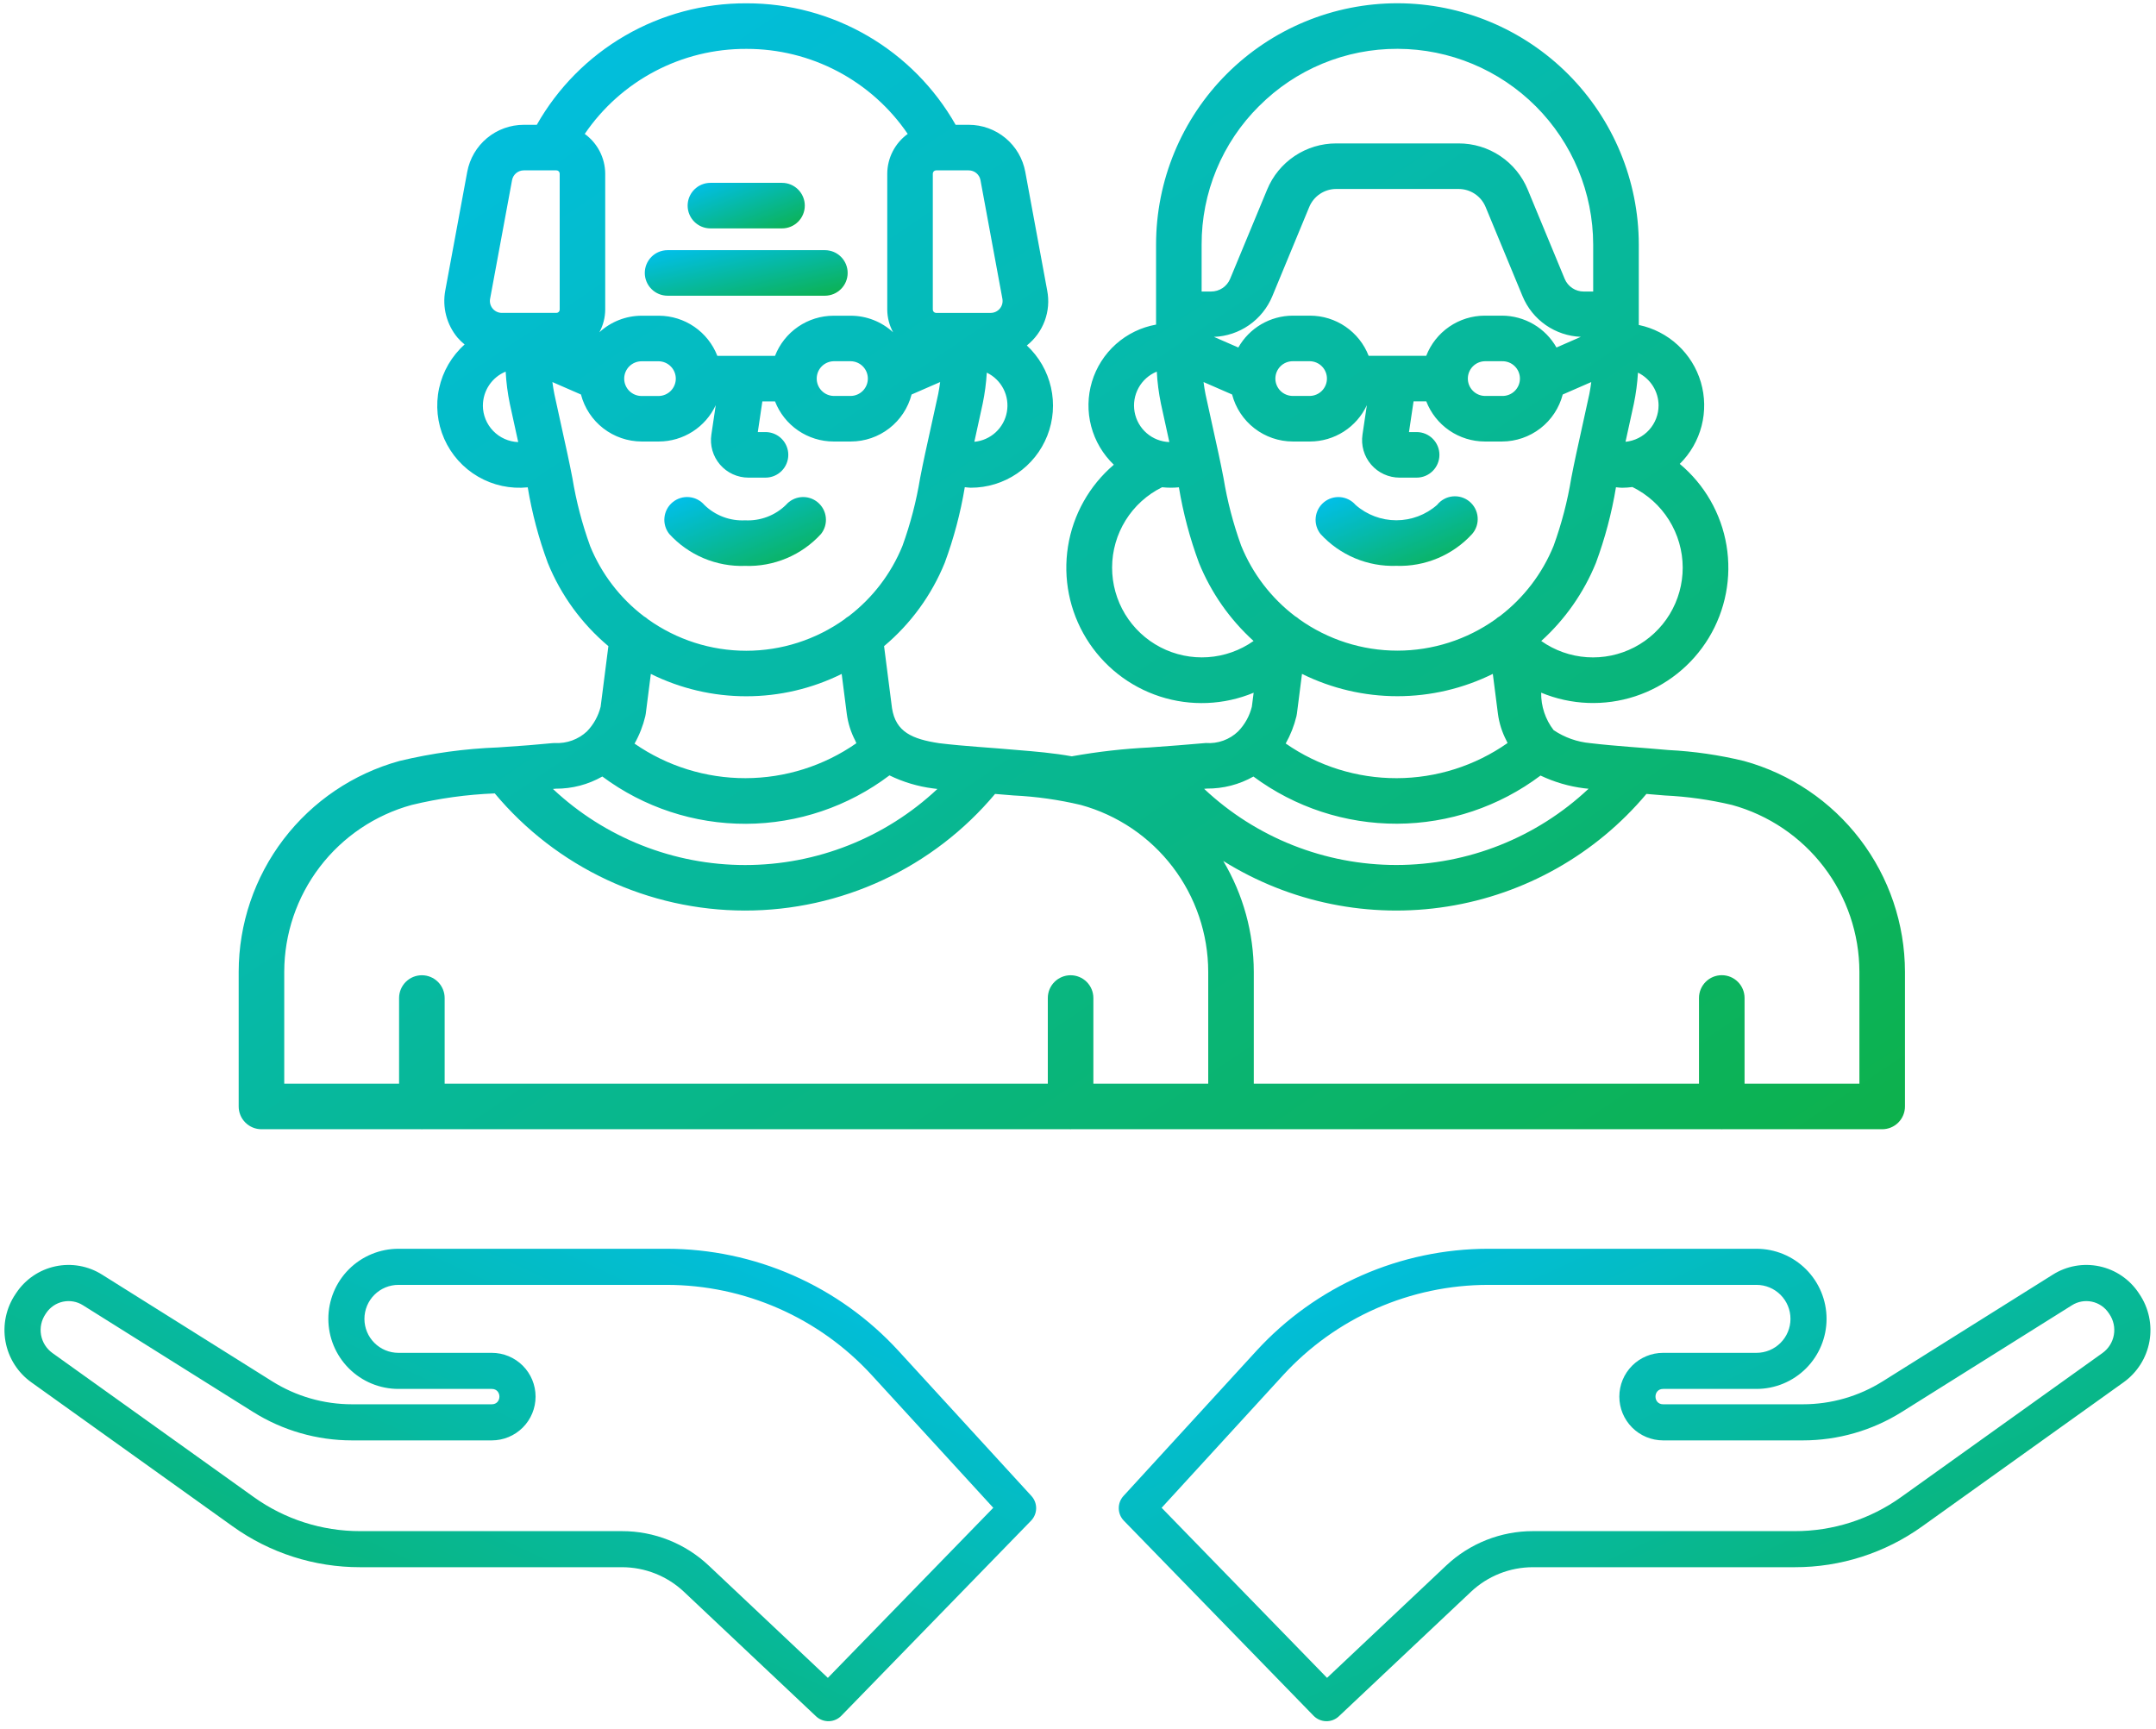 <svg width="197" height="158" viewBox="0 0 197 158" fill="none" xmlns="http://www.w3.org/2000/svg">
<path d="M159.362 69.541C157.096 68.991 154.784 68.655 152.455 68.538C150.1 68.321 147.613 68.182 145.303 67.907C144.106 67.799 142.955 67.39 141.958 66.717C141.203 65.738 140.802 64.532 140.821 63.295C143.551 64.43 146.598 64.548 149.408 63.629C152.217 62.709 154.605 60.813 156.136 58.285C157.668 55.756 158.243 52.762 157.756 49.846C157.27 46.93 155.754 44.285 153.484 42.39C154.451 41.436 155.14 40.238 155.479 38.923C155.818 37.608 155.795 36.226 155.411 34.923C155.027 33.62 154.297 32.447 153.299 31.526C152.301 30.605 151.072 29.972 149.742 29.695V22.35C149.733 16.512 147.413 10.915 143.29 6.783C139.166 2.651 133.575 0.319 127.737 0.298H127.689C124.793 0.297 121.925 0.867 119.249 1.975C116.573 3.083 114.141 4.707 112.093 6.755C110.045 8.803 108.42 11.234 107.312 13.91C106.203 16.585 105.633 19.453 105.633 22.35V29.661C104.27 29.906 103.001 30.523 101.967 31.444C100.934 32.365 100.175 33.554 99.775 34.88C99.376 36.206 99.351 37.616 99.704 38.955C100.057 40.294 100.773 41.509 101.774 42.466C99.532 44.379 98.046 47.029 97.585 49.94C97.124 52.851 97.716 55.831 99.257 58.343C100.798 60.856 103.184 62.736 105.988 63.645C108.791 64.554 111.827 64.432 114.549 63.301L114.386 64.576C114.175 65.428 113.742 66.208 113.13 66.836C112.741 67.21 112.277 67.497 111.77 67.679C111.262 67.862 110.722 67.935 110.184 67.895C108.589 68.032 106.833 68.182 105.019 68.303C102.665 68.419 100.321 68.685 98.001 69.099C97.982 69.099 97.966 69.111 97.947 69.114C96.266 68.81 94.586 68.669 92.952 68.536C90.599 68.32 88.114 68.195 85.808 67.912C83.358 67.537 81.839 66.891 81.504 64.7L80.78 59.043C83.22 56.995 85.123 54.382 86.323 51.43C87.151 49.19 87.765 46.876 88.156 44.519C88.338 44.532 88.512 44.568 88.7 44.568C90.209 44.57 91.683 44.118 92.93 43.27C94.178 42.422 95.141 41.218 95.694 39.815C96.247 38.412 96.365 36.874 96.031 35.403C95.698 33.932 94.929 32.596 93.825 31.568C94.566 30.983 95.132 30.204 95.46 29.318C95.788 28.433 95.866 27.473 95.685 26.546L93.683 15.703C93.46 14.495 92.821 13.405 91.878 12.619C90.934 11.834 89.745 11.404 88.517 11.404H87.318C85.403 8.031 82.628 5.226 79.275 3.276C75.922 1.325 72.112 0.299 68.233 0.303H68.184C64.296 0.289 60.474 1.31 57.111 3.261C53.748 5.212 50.965 8.023 49.048 11.405H47.858C46.631 11.405 45.442 11.835 44.498 12.621C43.554 13.406 42.916 14.497 42.692 15.704L40.686 26.546C40.544 27.304 40.572 28.084 40.767 28.829C40.962 29.575 41.319 30.269 41.813 30.86C42.009 31.084 42.223 31.29 42.453 31.478C41.272 32.534 40.456 33.938 40.121 35.487C39.787 37.036 39.952 38.652 40.592 40.101C41.233 41.551 42.316 42.761 43.687 43.557C45.057 44.353 46.645 44.694 48.221 44.532C48.611 46.888 49.225 49.2 50.054 51.438C51.252 54.387 53.152 56.998 55.59 59.044L54.882 64.579C54.671 65.43 54.237 66.21 53.626 66.839C53.236 67.201 52.777 67.482 52.276 67.664C51.776 67.846 51.244 67.925 50.712 67.897H50.678C50.606 67.895 50.534 67.899 50.462 67.908C49.086 68.045 47.624 68.161 45.993 68.265L45.517 68.298C42.48 68.41 39.461 68.824 36.506 69.535C32.286 70.698 28.565 73.212 25.91 76.691C23.256 80.171 21.815 84.425 21.809 88.801V101.107C21.809 101.659 22.028 102.188 22.419 102.578C22.809 102.968 23.338 103.188 23.89 103.188H38.49C38.509 103.188 38.528 103.194 38.547 103.194C38.566 103.194 38.585 103.188 38.605 103.188H97.767C97.786 103.188 97.805 103.194 97.824 103.194C97.843 103.194 97.862 103.188 97.882 103.188H157.266C157.286 103.188 157.304 103.194 157.324 103.194C157.344 103.194 157.362 103.188 157.381 103.188H171.981C172.533 103.188 173.062 102.969 173.453 102.578C173.843 102.188 174.062 101.659 174.062 101.107V88.801C174.055 84.425 172.613 80.172 169.958 76.694C167.303 73.216 163.581 70.703 159.362 69.541ZM142.22 31.755C141.722 30.874 141 30.141 140.127 29.63C139.254 29.119 138.262 28.848 137.25 28.844H135.665C134.508 28.847 133.38 29.198 132.426 29.852C131.473 30.507 130.739 31.433 130.32 32.511H125.056C124.637 31.432 123.901 30.505 122.946 29.85C121.991 29.196 120.861 28.845 119.703 28.844H118.12C117.108 28.848 116.116 29.119 115.243 29.63C114.37 30.141 113.648 30.874 113.15 31.755L110.922 30.784C112.073 30.74 113.187 30.367 114.132 29.708C115.077 29.05 115.814 28.134 116.254 27.07L119.625 18.925C119.825 18.435 120.167 18.016 120.606 17.721C121.046 17.426 121.563 17.268 122.093 17.268H133.274C133.804 17.267 134.322 17.424 134.762 17.718C135.202 18.012 135.545 18.431 135.747 18.92L139.118 27.064C139.558 28.128 140.293 29.043 141.237 29.702C142.182 30.36 143.295 30.734 144.446 30.779L142.22 31.755ZM137.25 36.181H135.665C135.252 36.17 134.859 35.998 134.571 35.701C134.283 35.405 134.121 35.008 134.121 34.595C134.121 34.181 134.283 33.785 134.571 33.488C134.859 33.192 135.252 33.02 135.665 33.009H137.25C137.462 33.003 137.673 33.04 137.871 33.117C138.068 33.194 138.248 33.31 138.4 33.458C138.552 33.605 138.673 33.782 138.756 33.978C138.838 34.173 138.881 34.383 138.881 34.595C138.881 34.807 138.838 35.017 138.756 35.212C138.673 35.407 138.552 35.584 138.4 35.732C138.248 35.88 138.068 35.996 137.871 36.073C137.673 36.15 137.462 36.187 137.25 36.181ZM116.534 34.593C116.535 34.173 116.702 33.77 116.999 33.472C117.296 33.175 117.699 33.008 118.12 33.008H119.703C120.116 33.019 120.509 33.191 120.797 33.487C121.085 33.783 121.246 34.18 121.246 34.594C121.246 35.007 121.085 35.404 120.797 35.7C120.509 35.996 120.116 36.169 119.703 36.18H118.12C117.699 36.179 117.296 36.012 116.999 35.715C116.701 35.417 116.534 35.014 116.534 34.593ZM110.149 36.011C110.071 35.647 110.024 35.278 109.972 34.911L112.58 36.048C112.9 37.275 113.616 38.362 114.619 39.139C115.621 39.916 116.852 40.34 118.12 40.344H119.703C120.794 40.341 121.862 40.027 122.781 39.439C123.701 38.851 124.433 38.014 124.894 37.024L124.495 39.709C124.422 40.196 124.454 40.694 124.59 41.168C124.726 41.642 124.963 42.08 125.285 42.454C125.606 42.828 126.005 43.128 126.453 43.333C126.901 43.539 127.388 43.645 127.881 43.645H129.443C129.995 43.645 130.524 43.426 130.914 43.035C131.305 42.645 131.524 42.115 131.524 41.563C131.524 41.011 131.305 40.482 130.914 40.092C130.524 39.701 129.995 39.482 129.443 39.482H128.743L129.161 36.676H130.323C130.741 37.754 131.474 38.681 132.427 39.335C133.38 39.989 134.509 40.341 135.665 40.344H137.25C138.518 40.34 139.749 39.916 140.752 39.14C141.754 38.363 142.471 37.276 142.791 36.049L145.398 34.912C145.346 35.277 145.301 35.643 145.223 36.004L144.017 41.505C143.86 42.219 143.716 42.955 143.571 43.69C143.227 45.794 142.688 47.861 141.962 49.865C140.928 52.412 139.229 54.636 137.043 56.303C136.904 56.381 136.774 56.475 136.657 56.584C134.038 58.451 130.902 59.455 127.686 59.455C124.469 59.455 121.333 58.451 118.715 56.584C118.597 56.475 118.466 56.38 118.326 56.301C116.141 54.635 114.444 52.413 113.411 49.867C112.683 47.859 112.143 45.789 111.797 43.682C111.653 42.949 111.509 42.22 111.352 41.5L110.149 36.011ZM118.501 65.223L118.967 61.579C121.677 62.92 124.661 63.618 127.685 63.618C130.709 63.618 133.693 62.92 136.403 61.579L136.87 65.227C136.984 66.081 137.247 66.908 137.645 67.671C137.675 67.749 137.717 67.821 137.75 67.897C134.782 69.98 131.246 71.101 127.62 71.109C123.995 71.117 120.454 70.01 117.478 67.94C117.917 67.16 118.248 66.322 118.459 65.452C118.477 65.373 118.49 65.298 118.501 65.223ZM153.754 51.858C153.757 53.362 153.346 54.838 152.567 56.124C151.787 57.41 150.669 58.456 149.335 59.15C148 59.843 146.501 60.156 145.001 60.054C143.5 59.952 142.057 59.44 140.828 58.573C143.008 56.599 144.716 54.16 145.824 51.436C146.653 49.196 147.267 46.881 147.656 44.524C147.838 44.538 148.013 44.572 148.202 44.572C148.522 44.569 148.842 44.547 149.159 44.504C150.534 45.18 151.693 46.227 152.504 47.527C153.316 48.826 153.749 50.326 153.754 51.858ZM151.549 37.05C151.547 37.88 151.236 38.679 150.678 39.292C150.12 39.906 149.353 40.29 148.528 40.37L149.291 36.888C149.484 35.952 149.609 35.005 149.666 34.052C150.229 34.326 150.704 34.752 151.037 35.282C151.369 35.812 151.547 36.425 151.549 37.05ZM115.049 9.692C116.705 8.029 118.674 6.71 120.843 5.812C123.012 4.914 125.337 4.455 127.685 4.461H127.723C132.458 4.478 136.994 6.37 140.34 9.722C143.685 13.074 145.567 17.614 145.574 22.35V26.64H144.707C144.335 26.641 143.97 26.53 143.661 26.323C143.351 26.116 143.11 25.821 142.968 25.477L139.597 17.334C139.083 16.081 138.207 15.009 137.082 14.256C135.956 13.503 134.632 13.102 133.277 13.105H122.096C120.742 13.103 119.418 13.504 118.293 14.257C117.168 15.01 116.292 16.081 115.778 17.334L112.402 25.476C112.26 25.82 112.019 26.115 111.709 26.322C111.399 26.53 111.035 26.64 110.662 26.639H109.796V22.35C109.789 19.996 110.25 17.665 111.152 15.492C112.054 13.318 113.378 11.345 115.049 9.688V9.692ZM105.699 33.958C105.753 34.946 105.88 35.929 106.08 36.898L106.846 40.395C106.081 40.369 105.349 40.081 104.771 39.579C104.193 39.078 103.805 38.393 103.671 37.64C103.536 36.887 103.665 36.11 104.034 35.44C104.403 34.77 104.991 34.247 105.699 33.958ZM101.616 51.858C101.618 50.332 102.047 48.836 102.854 47.54C103.66 46.244 104.813 45.2 106.182 44.524C106.445 44.552 106.71 44.566 106.974 44.567C107.223 44.567 107.472 44.554 107.72 44.529C108.11 46.883 108.724 49.196 109.553 51.434C110.659 54.157 112.364 56.597 114.542 58.571C113.313 59.438 111.87 59.95 110.37 60.052C108.87 60.153 107.371 59.841 106.036 59.148C104.702 58.455 103.584 57.408 102.804 56.123C102.025 54.837 101.613 53.362 101.616 51.858ZM110.276 72.059C111.766 72.071 113.233 71.692 114.53 70.96C118.328 73.775 122.934 75.286 127.662 75.27C132.389 75.253 136.984 73.709 140.763 70.869C142.018 71.466 143.361 71.859 144.741 72.032C144.878 72.049 145.014 72.059 145.152 72.075C140.398 76.549 134.117 79.04 127.589 79.042C121.061 79.043 114.779 76.554 110.023 72.082L110.276 72.059ZM77.751 36.181H76.168C75.755 36.17 75.362 35.998 75.074 35.701C74.786 35.405 74.625 35.008 74.625 34.595C74.625 34.181 74.786 33.785 75.074 33.488C75.362 33.192 75.755 33.02 76.168 33.009H77.755C78.168 33.02 78.56 33.192 78.849 33.488C79.137 33.785 79.298 34.181 79.298 34.595C79.298 35.008 79.137 35.405 78.849 35.701C78.56 35.998 78.168 36.17 77.755 36.181H77.751ZM89.029 40.37L89.791 36.886C89.984 35.952 90.11 35.005 90.166 34.052C90.823 34.367 91.358 34.889 91.689 35.538C92.021 36.187 92.13 36.927 92.001 37.644C91.872 38.361 91.512 39.016 90.975 39.508C90.438 40.001 89.754 40.304 89.029 40.37ZM89.589 16.462L91.592 27.305C91.621 27.462 91.615 27.624 91.575 27.778C91.534 27.933 91.46 28.076 91.358 28.199C91.256 28.322 91.128 28.421 90.984 28.489C90.839 28.557 90.681 28.592 90.522 28.592H85.532C85.453 28.592 85.377 28.56 85.322 28.505C85.266 28.449 85.234 28.373 85.234 28.295V15.866C85.234 15.787 85.266 15.712 85.322 15.656C85.377 15.6 85.453 15.569 85.532 15.568H88.517C88.772 15.568 89.019 15.658 89.215 15.821C89.41 15.984 89.543 16.21 89.589 16.461V16.462ZM68.184 4.467H68.223C71.124 4.463 73.982 5.169 76.547 6.523C79.113 7.878 81.308 9.839 82.941 12.237C82.366 12.652 81.898 13.198 81.573 13.828C81.248 14.459 81.076 15.157 81.071 15.866V28.294C81.076 29.017 81.26 29.727 81.604 30.363C80.554 29.395 79.18 28.855 77.751 28.85H76.168C75.01 28.852 73.88 29.202 72.925 29.857C71.969 30.512 71.234 31.439 70.815 32.519H65.546C65.127 31.441 64.394 30.514 63.44 29.859C62.487 29.205 61.358 28.853 60.202 28.85H58.621C57.192 28.855 55.817 29.395 54.767 30.363C55.112 29.728 55.295 29.017 55.3 28.294V15.866C55.295 15.157 55.123 14.459 54.798 13.828C54.473 13.198 54.004 12.652 53.43 12.237C55.066 9.834 57.267 7.868 59.839 6.514C62.411 5.159 65.277 4.456 68.184 4.467ZM57.034 34.6C57.034 34.179 57.202 33.776 57.499 33.478C57.797 33.181 58.2 33.014 58.621 33.013H60.206C60.62 33.025 61.012 33.197 61.3 33.493C61.588 33.789 61.75 34.186 61.75 34.6C61.75 35.013 61.588 35.41 61.3 35.706C61.012 36.002 60.62 36.174 60.206 36.186H58.621C58.2 36.185 57.797 36.018 57.499 35.721C57.202 35.424 57.035 35.021 57.034 34.6ZM44.782 27.303L46.788 16.461C46.834 16.21 46.966 15.984 47.162 15.821C47.357 15.658 47.604 15.569 47.858 15.568H50.844C50.923 15.568 50.998 15.6 51.054 15.655C51.11 15.711 51.141 15.787 51.141 15.866V28.294C51.141 28.372 51.11 28.448 51.054 28.504C50.998 28.56 50.923 28.591 50.844 28.591H45.852C45.692 28.591 45.534 28.555 45.389 28.487C45.245 28.419 45.117 28.32 45.015 28.197C44.913 28.074 44.839 27.931 44.798 27.776C44.758 27.621 44.752 27.46 44.781 27.303H44.782ZM44.124 37.056C44.126 36.392 44.324 35.743 44.694 35.192C45.064 34.64 45.589 34.211 46.204 33.958C46.257 34.946 46.384 35.929 46.584 36.898L47.35 40.397C46.485 40.365 45.665 40 45.063 39.377C44.461 38.754 44.123 37.923 44.121 37.056H44.124ZM53.914 49.872C53.187 47.864 52.648 45.794 52.302 43.687C52.157 42.953 52.013 42.222 51.856 41.503L50.654 36.011C50.575 35.647 50.528 35.279 50.475 34.912L53.084 36.049C53.404 37.275 54.12 38.362 55.121 39.139C56.123 39.915 57.353 40.339 58.621 40.344H60.206C61.298 40.341 62.366 40.027 63.286 39.438C64.206 38.85 64.939 38.012 65.4 37.022L65 39.709C64.926 40.196 64.958 40.694 65.095 41.168C65.231 41.642 65.468 42.08 65.789 42.454C66.111 42.828 66.509 43.128 66.957 43.333C67.405 43.539 67.892 43.645 68.385 43.645H69.947C70.499 43.645 71.028 43.426 71.419 43.035C71.809 42.645 72.029 42.115 72.029 41.563C72.029 41.011 71.809 40.482 71.419 40.092C71.028 39.701 70.499 39.482 69.947 39.482H69.243L69.659 36.677H70.815C71.234 37.756 71.97 38.684 72.925 39.338C73.88 39.992 75.01 40.343 76.168 40.344H77.755C79.023 40.34 80.254 39.917 81.256 39.14C82.258 38.363 82.975 37.276 83.294 36.049L85.903 34.912C85.85 35.277 85.804 35.643 85.727 36.004L84.518 41.509C84.362 42.222 84.218 42.956 84.073 43.69C83.728 45.797 83.189 47.868 82.463 49.876C81.428 52.423 79.729 54.646 77.542 56.313C77.403 56.391 77.275 56.485 77.158 56.593C74.539 58.461 71.402 59.466 68.185 59.466C64.968 59.466 61.832 58.461 59.213 56.593C59.096 56.484 58.967 56.39 58.828 56.312C56.642 54.644 54.943 52.42 53.91 49.872H53.914ZM68.188 63.624C71.213 63.626 74.197 62.927 76.907 61.584L77.373 65.229C77.486 66.084 77.748 66.913 78.147 67.677C78.178 67.759 78.212 67.839 78.248 67.915C75.277 69.987 71.742 71.102 68.12 71.108C64.497 71.114 60.959 70.013 57.98 67.951C58.422 67.168 58.752 66.327 58.962 65.453C58.98 65.379 58.993 65.304 59.004 65.228L59.469 61.582C62.178 62.926 65.161 63.625 68.185 63.624H68.188ZM50.78 72.069C52.271 72.078 53.739 71.695 55.036 70.957C58.831 73.78 63.44 75.297 68.171 75.278C72.902 75.259 77.499 73.707 81.272 70.853C82.522 71.463 83.864 71.865 85.244 72.043L85.654 72.094C80.896 76.56 74.615 79.046 68.088 79.046C61.562 79.046 55.281 76.56 50.523 72.094L50.78 72.069ZM25.972 88.801C25.978 85.338 27.119 81.971 29.221 79.218C31.323 76.465 34.269 74.476 37.608 73.557C40.1 72.953 42.646 72.599 45.208 72.501C48.002 75.847 51.495 78.54 55.442 80.39C59.39 82.239 63.695 83.2 68.054 83.205C72.413 83.209 76.72 82.257 80.672 80.416C84.623 78.575 88.122 75.889 90.922 72.548L91.339 72.582L92.614 72.687C94.686 72.787 96.744 73.078 98.762 73.557C102.102 74.476 105.048 76.464 107.15 79.218C109.252 81.971 110.393 85.338 110.399 88.801V99.025H99.905V91.198C99.905 90.646 99.686 90.117 99.296 89.726C98.905 89.336 98.376 89.117 97.824 89.117C97.272 89.117 96.742 89.336 96.352 89.726C95.961 90.117 95.742 90.646 95.742 91.198V99.025H40.629V91.198C40.629 90.646 40.409 90.117 40.019 89.726C39.629 89.336 39.099 89.117 38.547 89.117C37.995 89.117 37.465 89.336 37.075 89.726C36.685 90.117 36.465 90.646 36.465 91.198V99.025H25.972V88.801ZM169.899 99.025H159.406V91.193C159.406 90.641 159.186 90.112 158.796 89.722C158.406 89.331 157.876 89.112 157.324 89.112C156.772 89.112 156.243 89.331 155.852 89.722C155.462 90.112 155.242 90.641 155.242 91.193V99.025H114.562V88.801C114.557 85.236 113.594 81.738 111.772 78.673C117.873 82.484 125.145 83.963 132.25 82.837C139.355 81.712 145.814 78.057 150.438 72.547L150.838 72.582L152.121 72.689C154.191 72.787 156.247 73.078 158.263 73.557C161.602 74.476 164.548 76.465 166.65 79.218C168.752 81.971 169.893 85.338 169.899 88.801V99.025Z" fill="url(#paint0_linear_437_2832)"/>
<path d="M68.085 51.71C69.383 51.755 70.676 51.517 71.873 51.013C73.071 50.51 74.144 49.752 75.02 48.792C75.358 48.365 75.515 47.822 75.457 47.28C75.4 46.738 75.132 46.241 74.712 45.894C74.291 45.547 73.752 45.38 73.209 45.426C72.666 45.473 72.163 45.731 71.808 46.144C71.318 46.622 70.734 46.993 70.093 47.234C69.453 47.475 68.769 47.582 68.085 47.547C67.401 47.582 66.718 47.476 66.077 47.234C65.437 46.993 64.853 46.621 64.363 46.143C64.008 45.73 63.505 45.472 62.963 45.425C62.42 45.378 61.88 45.546 61.46 45.893C61.039 46.239 60.772 46.737 60.714 47.279C60.656 47.821 60.813 48.364 61.152 48.791C62.027 49.751 63.1 50.509 64.297 51.013C65.495 51.517 66.787 51.755 68.085 51.71Z" fill="url(#paint1_linear_437_2832)"/>
<path d="M60.999 27.022H75.371C75.924 27.022 76.453 26.803 76.843 26.412C77.234 26.022 77.453 25.492 77.453 24.94C77.453 24.388 77.234 23.859 76.843 23.468C76.453 23.078 75.924 22.859 75.371 22.859H60.999C60.447 22.859 59.917 23.078 59.527 23.468C59.137 23.859 58.917 24.388 58.917 24.94C58.917 25.492 59.137 26.022 59.527 26.412C59.917 26.803 60.447 27.022 60.999 27.022Z" fill="url(#paint2_linear_437_2832)"/>
<path d="M64.913 20.871H71.455C72.007 20.871 72.537 20.652 72.927 20.262C73.317 19.871 73.537 19.342 73.537 18.79C73.537 18.238 73.317 17.708 72.927 17.318C72.537 16.927 72.007 16.708 71.455 16.708H64.913C64.361 16.708 63.831 16.927 63.441 17.318C63.051 17.708 62.831 18.238 62.831 18.79C62.831 19.342 63.051 19.871 63.441 20.262C63.831 20.652 64.361 20.871 64.913 20.871Z" fill="url(#paint3_linear_437_2832)"/>
<path d="M127.586 51.705C128.884 51.75 130.177 51.512 131.374 51.008C132.571 50.505 133.645 49.747 134.521 48.787C134.701 48.577 134.838 48.333 134.923 48.07C135.008 47.806 135.039 47.528 135.015 47.252C134.992 46.977 134.913 46.708 134.784 46.463C134.656 46.218 134.479 46.001 134.266 45.825C134.052 45.649 133.805 45.517 133.54 45.438C133.275 45.358 132.997 45.332 132.721 45.361C132.446 45.39 132.179 45.474 131.937 45.608C131.694 45.742 131.481 45.922 131.309 46.139C130.28 47.044 128.957 47.542 127.587 47.542C126.217 47.542 124.893 47.044 123.864 46.139C123.508 45.728 123.006 45.473 122.464 45.428C121.922 45.383 121.385 45.551 120.965 45.897C120.546 46.243 120.279 46.74 120.221 47.28C120.163 47.821 120.319 48.362 120.655 48.79C121.53 49.748 122.603 50.506 123.8 51.009C124.997 51.513 126.289 51.75 127.586 51.705Z" fill="url(#paint4_linear_437_2832)"/>
<path d="M195.478 118.242L195.42 118.154C194.589 116.903 193.302 116.027 191.833 115.715C190.365 115.402 188.832 115.676 187.564 116.48L172.028 126.225C169.843 127.596 167.315 128.323 164.736 128.322H151.963C151.035 128.322 151.035 126.918 151.963 126.918H160.495C162.193 126.918 163.822 126.243 165.023 125.042C166.223 123.841 166.898 122.213 166.898 120.515C166.898 118.816 166.223 117.188 165.023 115.987C163.822 114.786 162.193 114.111 160.495 114.111H135.97C131.993 114.116 128.06 114.945 124.419 116.547C120.779 118.15 117.51 120.49 114.82 123.42L102.657 136.699C102.373 137.009 102.218 137.416 102.225 137.837C102.231 138.258 102.398 138.66 102.692 138.962L120.024 156.783C120.326 157.093 120.738 157.272 121.17 157.282C121.603 157.291 122.022 157.13 122.337 156.833L134.395 145.467C135.931 144.014 137.966 143.206 140.08 143.209H163.993C168.173 143.217 172.25 141.91 175.645 139.472L194.024 126.323C195.275 125.434 196.128 124.089 196.4 122.579C196.672 121.068 196.341 119.511 195.478 118.242ZM192.105 123.641L173.726 136.79C170.89 138.826 167.485 139.919 163.993 139.913H140.08C137.125 139.908 134.28 141.038 132.133 143.068L121.256 153.321L106.142 137.78L117.253 125.649C119.634 123.055 122.526 120.984 125.748 119.566C128.97 118.148 132.451 117.414 135.971 117.41H160.496C161.319 117.41 162.109 117.737 162.692 118.32C163.274 118.902 163.601 119.692 163.601 120.516C163.601 121.339 163.274 122.129 162.692 122.711C162.109 123.294 161.319 123.621 160.496 123.621H151.963C150.902 123.621 149.885 124.042 149.135 124.793C148.385 125.543 147.963 126.56 147.963 127.621C147.963 128.682 148.385 129.699 149.135 130.449C149.885 131.199 150.902 131.621 151.963 131.621H164.736C167.935 131.622 171.07 130.72 173.78 129.019L189.317 119.275C189.859 118.93 190.515 118.812 191.144 118.946C191.773 119.08 192.324 119.454 192.68 119.989L192.739 120.076C193.12 120.635 193.267 121.322 193.149 121.988C193.031 122.654 192.656 123.247 192.105 123.641Z" fill="url(#paint5_linear_437_2832)"/>
<path d="M1.422 118.242L1.481 118.154C2.311 116.903 3.599 116.027 5.067 115.715C6.535 115.402 8.068 115.676 9.336 116.48L24.873 126.225C27.058 127.596 29.585 128.323 32.164 128.322H44.937C45.865 128.322 45.865 126.918 44.937 126.918H36.405C34.707 126.918 33.078 126.243 31.878 125.042C30.677 123.841 30.002 122.213 30.002 120.515C30.002 118.816 30.677 117.188 31.878 115.987C33.078 114.786 34.707 114.111 36.405 114.111H60.93C64.907 114.116 68.841 114.945 72.481 116.547C76.122 118.15 79.39 120.49 82.08 123.42L94.243 136.699C94.527 137.009 94.682 137.416 94.676 137.837C94.669 138.258 94.502 138.66 94.209 138.962L76.876 156.783C76.574 157.093 76.163 157.272 75.73 157.282C75.297 157.291 74.878 157.13 74.563 156.833L62.506 145.467C60.969 144.014 58.934 143.206 56.82 143.209H32.907C28.727 143.217 24.651 141.91 21.255 139.472L2.876 126.323C1.625 125.434 0.772 124.089 0.501 122.579C0.229 121.068 0.56 119.511 1.422 118.242ZM4.795 123.641L23.175 136.79C26.011 138.826 29.416 139.919 32.907 139.913H56.82C59.776 139.908 62.62 141.038 64.767 143.068L75.644 153.321L90.759 137.78L79.647 125.649C77.267 123.055 74.374 120.984 71.152 119.566C67.93 118.148 64.449 117.414 60.929 117.41H36.405C35.581 117.41 34.791 117.737 34.209 118.32C33.626 118.902 33.299 119.692 33.299 120.516C33.299 121.339 33.626 122.129 34.209 122.711C34.791 123.294 35.581 123.621 36.405 123.621H44.937C45.998 123.621 47.015 124.042 47.766 124.793C48.516 125.543 48.937 126.56 48.937 127.621C48.937 128.682 48.516 129.699 47.766 130.449C47.015 131.199 45.998 131.621 44.937 131.621H32.164C28.965 131.622 25.831 130.72 23.12 129.019L7.584 119.275C7.041 118.93 6.385 118.812 5.756 118.946C5.128 119.08 4.576 119.454 4.22 119.989L4.162 120.076C3.78 120.635 3.633 121.322 3.751 121.988C3.87 122.654 4.244 123.247 4.795 123.641Z" fill="url(#paint6_linear_437_2832)"/>
<defs>
<linearGradient id="paint0_linear_437_2832" x1="174.062" y1="103.194" x2="78.589" y2="-38.076" gradientUnits="userSpaceOnUse">
<stop stop-color="#0DB14B"/>
<stop offset="1" stop-color="#00C0F2"/>
</linearGradient>
<linearGradient id="paint1_linear_437_2832" x1="75.469" y1="51.715" x2="70.924" y2="41.058" gradientUnits="userSpaceOnUse">
<stop stop-color="#0DB14B"/>
<stop offset="1" stop-color="#00C0F2"/>
</linearGradient>
<linearGradient id="paint2_linear_437_2832" x1="77.453" y1="27.022" x2="75.673" y2="19.095" gradientUnits="userSpaceOnUse">
<stop stop-color="#0DB14B"/>
<stop offset="1" stop-color="#00C0F2"/>
</linearGradient>
<linearGradient id="paint3_linear_437_2832" x1="73.537" y1="20.871" x2="70.724" y2="13.639" gradientUnits="userSpaceOnUse">
<stop stop-color="#0DB14B"/>
<stop offset="1" stop-color="#00C0F2"/>
</linearGradient>
<linearGradient id="paint4_linear_437_2832" x1="135.023" y1="51.71" x2="130.411" y2="40.969" gradientUnits="userSpaceOnUse">
<stop stop-color="#0DB14B"/>
<stop offset="1" stop-color="#00C0F2"/>
</linearGradient>
<linearGradient id="paint5_linear_437_2832" x1="196.492" y1="157.282" x2="163.807" y2="85.909" gradientUnits="userSpaceOnUse">
<stop stop-color="#0DB14B"/>
<stop offset="1" stop-color="#00C0F2"/>
</linearGradient>
<linearGradient id="paint6_linear_437_2832" x1="0.408" y1="157.282" x2="33.093" y2="85.909" gradientUnits="userSpaceOnUse">
<stop stop-color="#0DB14B"/>
<stop offset="1" stop-color="#00C0F2"/>
</linearGradient>
</defs>
</svg>
